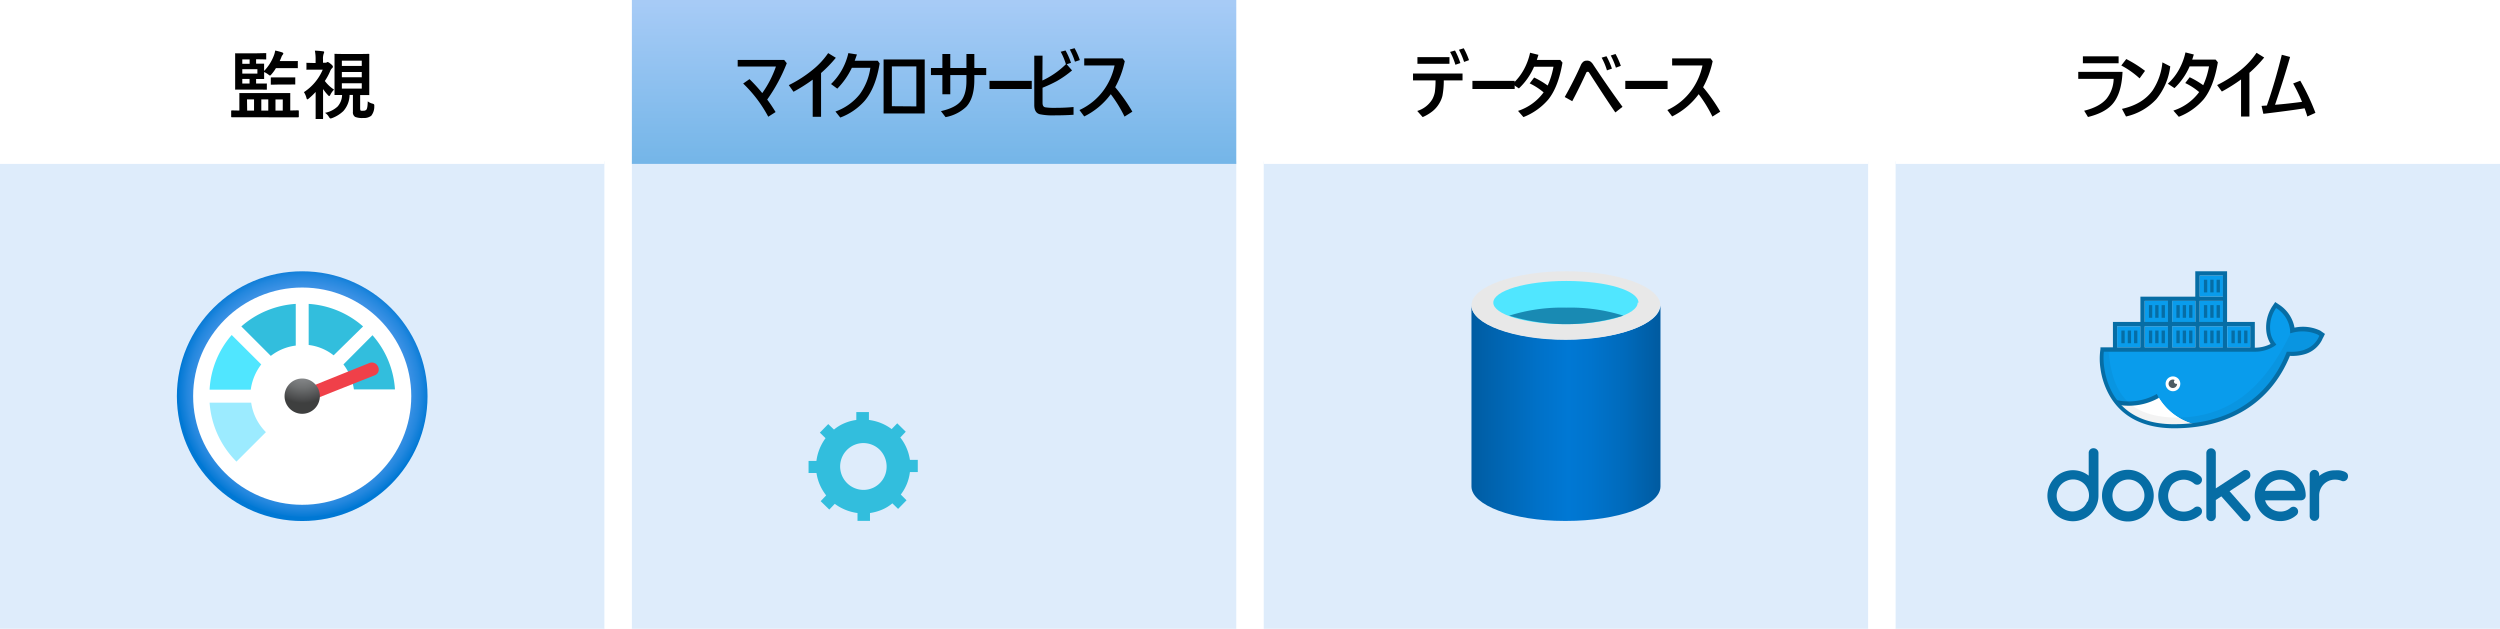 <svg xmlns="http://www.w3.org/2000/svg" xmlns:xlink="http://www.w3.org/1999/xlink" width="753.23" height="189.44" viewBox="0 0 753.23 189.44"><defs><style>.cls-1{fill:#fff;}.cls-2{fill:#5ea0ef;opacity:0.2;}.cls-17,.cls-2,.cls-3,.cls-4,.cls-5,.cls-6{isolation:isolate;}.cls-3,.cls-4,.cls-5,.cls-6{opacity:0.55;}.cls-3{fill:url(#linear-gradient);}.cls-4{fill:url(#linear-gradient-2);}.cls-5{fill:url(#linear-gradient-3);}.cls-6{fill:url(#linear-gradient-4);}.cls-7{fill:url(#radial-gradient);}.cls-8{fill:#9cebff;}.cls-9{fill:#32bedd;}.cls-10{fill:#50e6ff;}.cls-11{fill:#f04049;}.cls-12{fill:url(#radial-gradient-2);}.cls-13,.cls-14{fill:#099cec;}.cls-14,.cls-15{fill-rule:evenodd;}.cls-15,.cls-18{fill:#066da5;}.cls-16{fill:#4d5c64;}.cls-17{opacity:0.05;}.cls-19{fill:url(#linear-gradient-5);}.cls-20{fill:#e8e8e8;}.cls-21{fill:#198ab3;}.cls-22{fill:url(#linear-gradient-6);}.cls-23{fill:#1e1e1e;}</style><linearGradient id="linear-gradient" x1="71.11" y1="485.92" x2="71.11" y2="484.92" gradientTransform="matrix(182.1, 0, 0, -49.38, -12667.65, 23995.54)" gradientUnits="userSpaceOnUse"><stop offset="0" stop-color="#5ea0ef"/><stop offset="1" stop-color="#0078d4"/></linearGradient><linearGradient id="linear-gradient-2" x1="71.11" y1="485.92" x2="71.11" y2="484.92" gradientTransform="matrix(182.1, 0, 0, -49.38, -12477.28, 23995.54)" xlink:href="#linear-gradient"/><linearGradient id="linear-gradient-3" x1="71.11" y1="485.92" x2="71.11" y2="484.92" gradientTransform="matrix(182.1, 0, 0, -49.38, -12286.9, 23995.54)" xlink:href="#linear-gradient"/><linearGradient id="linear-gradient-4" x1="71.11" y1="485.92" x2="71.11" y2="484.92" gradientTransform="matrix(182.1, 0, 0, -49.38, -12858.03, 23995.54)" xlink:href="#linear-gradient"/><radialGradient id="radial-gradient" cx="70.56" cy="487.51" r="0.5" gradientTransform="matrix(75.25, 0, 0, -75.25, -5218.15, 36803.52)" gradientUnits="userSpaceOnUse"><stop offset="0.18" stop-color="#5ea0ef"/><stop offset="0.56" stop-color="#5c9fee"/><stop offset="0.69" stop-color="#559ced"/><stop offset="0.78" stop-color="#4a97e9"/><stop offset="0.86" stop-color="#3990e4"/><stop offset="0.93" stop-color="#2387de"/><stop offset="0.99" stop-color="#087bd6"/><stop offset="1" stop-color="#0078d4"/></radialGradient><radialGradient id="radial-gradient-2" cx="64.83" cy="464.09" r="1.07" gradientTransform="matrix(10.65, 0, 0, -10.65, -599.25, 5052.62)" gradientUnits="userSpaceOnUse"><stop offset="0.19" stop-color="#8c8e90"/><stop offset="0.35" stop-color="#848688"/><stop offset="0.6" stop-color="#6e7071"/><stop offset="0.91" stop-color="#4a4b4c"/><stop offset="1" stop-color="#3e3f3f"/></radialGradient><linearGradient id="linear-gradient-5" x1="69.75" y1="486.88" x2="70.75" y2="486.88" gradientTransform="matrix(56.92, 0, 0, -64.94, -3527.32, 31741.81)" gradientUnits="userSpaceOnUse"><stop offset="0" stop-color="#005ba1"/><stop offset="0.07" stop-color="#0060a9"/><stop offset="0.36" stop-color="#0071c8"/><stop offset="0.52" stop-color="#0078d4"/><stop offset="0.64" stop-color="#0074cd"/><stop offset="0.82" stop-color="#006abb"/><stop offset="1" stop-color="#005ba1"/></linearGradient><linearGradient id="linear-gradient-6" x1="69.7" y1="486.02" x2="70.7" y2="486.02" gradientTransform="matrix(54.72, 0, 0, -54.76, -3549.95, 26724.28)" xlink:href="#linear-gradient-5"/></defs><g id="source"><g id="Page-1"><g id="_2-kubernetes-considerations" data-name="2-kubernetes-considerations"><g id="Shapes"><rect id="Rectangle-path" class="cls-1" width="753.23" height="189.44"/><g id="Group"><rect id="Rectangle-path-2" data-name="Rectangle-path" class="cls-1" x="190.38" y="48.61" width="182.1" height="140.83"/><rect id="Rectangle-path-3" data-name="Rectangle-path" class="cls-2" x="190.38" y="48.61" width="182.1" height="140.83"/></g><g id="Group-2" data-name="Group"><rect id="Rectangle-path-4" data-name="Rectangle-path" class="cls-1" x="190.38" width="182.1" height="49.38"/><rect id="Rectangle-path-5" data-name="Rectangle-path" class="cls-3" x="190.38" width="182.1" height="49.38"/></g><g id="Group-3" data-name="Group"><rect id="Rectangle-path-6" data-name="Rectangle-path" class="cls-1" x="380.75" y="48.61" width="182.1" height="140.83"/><rect id="Rectangle-path-7" data-name="Rectangle-path" class="cls-2" x="380.75" y="48.61" width="182.1" height="140.83"/></g><g id="Group-4" data-name="Group"><rect id="Rectangle-path-8" data-name="Rectangle-path" class="cls-1" x="380.75" width="182.1" height="49.38"/><rect id="Rectangle-path-9" data-name="Rectangle-path" class="cls-4" x="380.75" width="182.1" height="49.38"/></g><g id="Group-5" data-name="Group"><rect id="Rectangle-path-10" data-name="Rectangle-path" class="cls-1" y="48.61" width="182.1" height="140.83"/><rect id="Rectangle-path-11" data-name="Rectangle-path" class="cls-2" y="48.61" width="182.1" height="140.83"/></g><g id="Group-6" data-name="Group"><rect id="Rectangle-path-12" data-name="Rectangle-path" class="cls-1" x="571.13" y="48.61" width="182.1" height="140.83"/><rect id="Rectangle-path-13" data-name="Rectangle-path" class="cls-2" x="571.13" y="48.61" width="182.1" height="140.83"/></g><g id="Group-7" data-name="Group"><rect id="Rectangle-path-14" data-name="Rectangle-path" class="cls-1" x="571.13" width="182.1" height="49.38"/><rect id="Rectangle-path-15" data-name="Rectangle-path" class="cls-5" x="571.13" width="182.1" height="49.38"/></g><g id="Group-8" data-name="Group"><rect id="Rectangle-path-16" data-name="Rectangle-path" class="cls-1" width="182.1" height="49.38"/><rect id="Rectangle-path-17" data-name="Rectangle-path" class="cls-6" width="182.1" height="49.38"/></g><g id="Group-9" data-name="Group"><ellipse id="Oval" class="cls-7" cx="91.05" cy="119.36" rx="37.76" ry="37.62"/><ellipse id="Oval-2" data-name="Oval" class="cls-1" cx="91.05" cy="119.36" rx="32.86" ry="32.73"/><path id="Shape" class="cls-8" d="M63.15,121.32a27.77,27.77,0,0,0,8.09,17.76l8.88-8.88a15.71,15.71,0,0,1-4.44-8.88Z" transform="translate(0 0)"/><path id="Shape-2" data-name="Shape" class="cls-9" d="M109.39,98.35A27.54,27.54,0,0,0,93,91.56v12.38a15,15,0,0,1,7.52,3.12Z" transform="translate(0 0)"/><path id="Shape-3" data-name="Shape" class="cls-9" d="M72.71,98.35l8.88,8.88a15.28,15.28,0,0,1,7.52-3.11V91.56A27.54,27.54,0,0,0,72.71,98.35Z" transform="translate(0 0)"/><path id="Shape-4" data-name="Shape" class="cls-9" d="M103.47,109.8a16.16,16.16,0,0,1,3.16,7.53H119A27.26,27.26,0,0,0,112.23,101Z" transform="translate(0 0)"/><path id="Shape-5" data-name="Shape" class="cls-10" d="M78.71,109.8l-8.9-8.87a27.24,27.24,0,0,0-6.66,16.47h12.4A16,16,0,0,1,78.71,109.8Z" transform="translate(0 0)"/><path id="Shape-6" data-name="Shape" class="cls-11" d="M113.89,110.46a2,2,0,0,0-2.54-1.11L93,116.73l1.43,3.67,18.4-7.3a1.91,1.91,0,0,0,1.13-1,1.89,1.89,0,0,0,0-1.51A.64.64,0,0,1,113.89,110.46Z" transform="translate(0 0)"/><circle id="Oval-3" data-name="Oval" class="cls-12" cx="91.05" cy="119.36" r="5.32"/></g><g id="Group-10" data-name="Group"><rect id="Rectangle-path-18" data-name="Rectangle-path" class="cls-13" x="646.17" y="98.31" width="7.02" height="6.38"/><rect id="Rectangle-path-19" data-name="Rectangle-path" class="cls-13" x="637.87" y="98.31" width="7.02" height="6.38"/><rect id="Rectangle-path-20" data-name="Rectangle-path" class="cls-13" x="654.47" y="98.31" width="7.02" height="6.38"/><rect id="Rectangle-path-21" data-name="Rectangle-path" class="cls-13" x="662.74" y="98.31" width="7.02" height="6.38"/><rect id="Rectangle-path-22" data-name="Rectangle-path" class="cls-13" x="671.04" y="98.31" width="7.02" height="6.38"/><rect id="Rectangle-path-23" data-name="Rectangle-path" class="cls-13" x="646.17" y="90.65" width="7.02" height="6.38"/><rect id="Rectangle-path-24" data-name="Rectangle-path" class="cls-13" x="654.47" y="90.65" width="7.02" height="6.38"/><rect id="Rectangle-path-25" data-name="Rectangle-path" class="cls-13" x="662.74" y="90.65" width="7.02" height="6.38"/><rect id="Rectangle-path-26" data-name="Rectangle-path" class="cls-13" x="662.74" y="83" width="7.02" height="6.38"/><path id="Shape-7" data-name="Shape" class="cls-14" d="M698.94,100.29a11.93,11.93,0,0,0-8-.66,9.43,9.43,0,0,0-4.16-7.06l-1-.64-.64,1a11.07,11.07,0,0,0-1.58,6.74,8,8,0,0,0,1.58,4.17,10.36,10.36,0,0,1-6.11,1.55H633.58c-.8,4.81.59,23.1,21.68,23.1,15.67,0,28.53-7.06,34.44-21.82,1.88,0,7,.33,9.56-4.5l.64-1.28Z" transform="translate(0 0)"/><path id="Shape-8" data-name="Shape" class="cls-1" d="M650.42,119.83a17.87,17.87,0,0,0,10.35,7.9c-11.46,3.5-18.42-2.63-22.31-5.89A39.58,39.58,0,0,0,650.42,119.83Z" transform="translate(0 0)"/><path id="Shape-9" data-name="Shape" class="cls-1" d="M660.77,127.73a17.87,17.87,0,0,1-10.35-7.9,39.58,39.58,0,0,1-12,2C642.35,125.1,649.31,131.23,660.77,127.73Z" transform="translate(0 0)"/><path id="Shape-10" data-name="Shape" class="cls-15" d="M649.84,118.7a17.17,17.17,0,0,1-13,1.64l.9,1.54a18.49,18.49,0,0,0,12.7-2Z" transform="translate(0 0)"/><ellipse id="Oval-4" data-name="Oval" class="cls-1" cx="654.69" cy="115.64" rx="2.22" ry="2.24"/><path id="Shape-11" data-name="Shape" class="cls-16" d="M655,115a.6.6,0,0,1,.24-.49,1.09,1.09,0,0,0-.56-.15,1.27,1.27,0,0,0-.93,2.17,1.28,1.28,0,0,0,2.19-.89.76.76,0,0,1-.3,0A.65.65,0,0,1,655,115Z" transform="translate(0 0)"/><path id="Shape-12" data-name="Shape" class="cls-17" d="M698.75,100.17a11.86,11.86,0,0,0-8-.66l-.58.83C681.65,118,671,125.49,656.33,125.83c-15.94,0-19.92-8.44-21.05-19.9h-2.54c-.34,4.82.9,22.57,22.16,22.57,15.69,0,28.59-7,34.56-21.78,1.88,0,7.37,0,9.76-4.82l.49-1Z" transform="translate(0 0)"/><rect id="Rectangle-path-27" data-name="Rectangle-path" class="cls-18" x="639.15" y="99.59" width="1" height="3.82"/><rect id="Rectangle-path-28" data-name="Rectangle-path" class="cls-18" x="641.07" y="99.59" width="1" height="3.82"/><rect id="Rectangle-path-29" data-name="Rectangle-path" class="cls-18" x="642.97" y="99.59" width="1" height="3.82"/><rect id="Rectangle-path-30" data-name="Rectangle-path" class="cls-18" x="647.45" y="99.59" width="1" height="3.82"/><rect id="Rectangle-path-31" data-name="Rectangle-path" class="cls-18" x="649.35" y="99.59" width="1" height="3.82"/><rect id="Rectangle-path-32" data-name="Rectangle-path" class="cls-18" x="651.27" y="99.59" width="1" height="3.82"/><rect id="Rectangle-path-33" data-name="Rectangle-path" class="cls-18" x="655.73" y="99.59" width="1" height="3.82"/><rect id="Rectangle-path-34" data-name="Rectangle-path" class="cls-18" x="657.64" y="99.59" width="1" height="3.82"/><rect id="Rectangle-path-35" data-name="Rectangle-path" class="cls-18" x="659.56" y="99.59" width="1" height="3.82"/><rect id="Rectangle-path-36" data-name="Rectangle-path" class="cls-18" x="664.02" y="99.59" width="1" height="3.82"/><rect id="Rectangle-path-37" data-name="Rectangle-path" class="cls-18" x="665.94" y="99.59" width="1" height="3.82"/><rect id="Rectangle-path-38" data-name="Rectangle-path" class="cls-18" x="667.84" y="99.59" width="1" height="3.82"/><rect id="Rectangle-path-39" data-name="Rectangle-path" class="cls-18" x="672.32" y="99.59" width="1" height="3.82"/><rect id="Rectangle-path-40" data-name="Rectangle-path" class="cls-18" x="674.22" y="99.59" width="1" height="3.82"/><rect id="Rectangle-path-41" data-name="Rectangle-path" class="cls-18" x="676.14" y="99.59" width="1" height="3.82"/><rect id="Rectangle-path-42" data-name="Rectangle-path" class="cls-18" x="649.35" y="91.93" width="1" height="3.82"/><rect id="Rectangle-path-43" data-name="Rectangle-path" class="cls-18" x="651.27" y="91.93" width="1" height="3.82"/><rect id="Rectangle-path-44" data-name="Rectangle-path" class="cls-18" x="655.73" y="91.93" width="1" height="3.82"/><rect id="Rectangle-path-45" data-name="Rectangle-path" class="cls-18" x="657.64" y="91.93" width="1" height="3.82"/><rect id="Rectangle-path-46" data-name="Rectangle-path" class="cls-18" x="659.56" y="91.93" width="1" height="3.82"/><rect id="Rectangle-path-47" data-name="Rectangle-path" class="cls-18" x="664.02" y="91.93" width="1" height="3.82"/><rect id="Rectangle-path-48" data-name="Rectangle-path" class="cls-18" x="665.94" y="91.93" width="1" height="3.82"/><rect id="Rectangle-path-49" data-name="Rectangle-path" class="cls-18" x="667.84" y="91.93" width="1" height="3.82"/><rect id="Rectangle-path-50" data-name="Rectangle-path" class="cls-18" x="665.94" y="84.28" width="1" height="3.82"/><rect id="Rectangle-path-51" data-name="Rectangle-path" class="cls-18" x="664.02" y="84.28" width="1" height="3.82"/><rect id="Rectangle-path-52" data-name="Rectangle-path" class="cls-18" x="667.84" y="84.28" width="1" height="3.82"/><rect id="Rectangle-path-53" data-name="Rectangle-path" class="cls-18" x="647.45" y="91.93" width="1" height="3.82"/><path id="Shape-13" data-name="Shape" class="cls-18" d="M630.74,135.05a1.39,1.39,0,0,0-1.43,1.34v6.92a7.69,7.69,0,1,0,2.94,6V136.48a1.37,1.37,0,0,0-.42-1A1.45,1.45,0,0,0,630.74,135.05Zm-1.88,16.1a5,5,0,0,1-1,1.55,5.24,5.24,0,0,1-1.55,1,4.81,4.81,0,0,1-3.76,0,5.11,5.11,0,0,1-1.52-1,4.94,4.94,0,0,1-1-1.53,4.81,4.81,0,0,1,2.67-6.32,4.83,4.83,0,0,1,5.31,1,4.87,4.87,0,0,1,1,1.52,4.73,4.73,0,0,1,0,3.76Z" transform="translate(0 0)"/><path id="Shape-14" data-name="Shape" class="cls-18" d="M646.66,143.87a7.79,7.79,0,1,0,2.24,5.52,7.53,7.53,0,0,0-2.24-5.44Zm-1,7.28a4.78,4.78,0,0,1-1,1.55,5.15,5.15,0,0,1-1.53,1,4.81,4.81,0,0,1-3.76,0,5.11,5.11,0,0,1-1.52-1,4.61,4.61,0,0,1-1-1.53,4.81,4.81,0,1,1,8.86-3.76,4.73,4.73,0,0,1,0,3.76Z" transform="translate(0 0)"/><path id="Shape-15" data-name="Shape" class="cls-18" d="M678,143a1.33,1.33,0,0,0-.12-.55,1.48,1.48,0,0,0-.3-.45,1.27,1.27,0,0,0-.45-.3,1.55,1.55,0,0,0-.56-.11,1.49,1.49,0,0,0-.77.21l-8.19,5.34V136.5a1.43,1.43,0,0,0-2.86,0h0v19.08a1.43,1.43,0,0,0,1.43,1.43,1.23,1.23,0,0,0,1-.42,1.38,1.38,0,0,0,.43-1v-4.95l1.66-1.09,6.34,7.11a1.26,1.26,0,0,0,1,.36,2.62,2.62,0,0,0,.56,0,1.6,1.6,0,0,0,.45-.32,1.86,1.86,0,0,0,.3-.45,1.33,1.33,0,0,0,.12-.55,1.49,1.49,0,0,0-.4-1L671.75,148l5.74-3.76A1.27,1.27,0,0,0,678,143Z" transform="translate(0 0)"/><path id="Shape-16" data-name="Shape" class="cls-18" d="M654.52,145.9a4.69,4.69,0,0,1,1.53-1,5,5,0,0,1,1.88-.38,4.54,4.54,0,0,1,1.67.31,5.37,5.37,0,0,1,1.47.88,1.39,1.39,0,0,0,.92.34,1.28,1.28,0,0,0,1-.42,1.45,1.45,0,0,0,0-2.1,7.19,7.19,0,0,0-5-1.88,7.68,7.68,0,1,0,5,13.47,1.47,1.47,0,0,0,.45-1.06,1.37,1.37,0,0,0-.38-1,1.34,1.34,0,0,0-1-.43,1.48,1.48,0,0,0-.9.3,5.39,5.39,0,0,1-1.45.89,5.07,5.07,0,0,1-3.56,0,5,5,0,0,1-1.52-1,4.44,4.44,0,0,1-1-1.54,4.73,4.73,0,0,1,0-3.76A4.17,4.17,0,0,1,654.52,145.9Z" transform="translate(0 0)"/><path id="Shape-17" data-name="Shape" class="cls-18" d="M707.14,142.59a2.55,2.55,0,0,0-1-.58,5.55,5.55,0,0,0-1.28-.3,9.4,9.4,0,0,0-1.3,0,7.1,7.1,0,0,0-2.58.43,8.06,8.06,0,0,0-2.23,1.26V143a1.43,1.43,0,1,0-2.86,0v12.51a1.43,1.43,0,1,0,2.86,0v-6.19a4.78,4.78,0,0,1,2.89-4.44,4.71,4.71,0,0,1,1.88-.37,5.3,5.3,0,0,1,1.89.33,1.24,1.24,0,0,0,.6.15,1.42,1.42,0,0,0,1-.41,1.57,1.57,0,0,0,.3-.47,1.3,1.3,0,0,0,.12-.55A1.36,1.36,0,0,0,707.14,142.59Z" transform="translate(0 0)"/><path id="Shape-18" data-name="Shape" class="cls-18" d="M692.43,143.87A7.68,7.68,0,1,0,687,157a7.31,7.31,0,0,0,5-1.88,1.45,1.45,0,0,0,.31-1.52,1.48,1.48,0,0,0-1.25-.93,1.54,1.54,0,0,0-1,.36,4.33,4.33,0,0,1-3,1.09,4.42,4.42,0,0,1-1.53-.24,4.24,4.24,0,0,1-1.33-.7,4.77,4.77,0,0,1-1.08-1.07,4.37,4.37,0,0,1-.67-1.37h10.83a1.43,1.43,0,0,0,1-.4,1.46,1.46,0,0,0,.41-1,8.06,8.06,0,0,0-.56-3A7.61,7.61,0,0,0,692.43,143.87Zm-10,4a4.34,4.34,0,0,1,.66-1.37,5,5,0,0,1,1.07-1.08,5.28,5.28,0,0,1,1.36-.69,4.79,4.79,0,0,1,3,0,4.85,4.85,0,0,1,2.41,1.77,4.62,4.62,0,0,1,.68,1.37Z" transform="translate(0 0)"/><path id="Shape-19" data-name="Shape" class="cls-18" d="M699.6,102.43a4.79,4.79,0,0,1,.33-.68l.23-.45.09-.2.25-.49-1.43-1a12.18,12.18,0,0,0-7.75-.89A10.49,10.49,0,0,0,687,92l-1.5-1-1,1.48a11.67,11.67,0,0,0-1.69,7.15,9.25,9.25,0,0,0,1.31,4,10.46,10.46,0,0,1-4.76,1.13V97H671V81.74h-9.58v7.64H644.89V97h-8.28v7.64h-3.76v.54a19.71,19.71,0,0,0,0,5.84,22.87,22.87,0,0,0,2.62,7.94c3.53,6.35,10,10.08,19.62,10.08,16.4,0,29-7.53,34.85-21.82a13.35,13.35,0,0,0,4.9-.64A8.51,8.51,0,0,0,699.6,102.43ZM671,98.31h7v6.36h-7ZM662.74,83h7v6.38h-7Zm0,7.65h7V97h-7Zm0,7.66h7v6.36h-7Zm-8.27-7.66h7V97h-7Zm0,7.66h7v6.36h-7Zm-8.3-7.66h7V97h-7Zm0,7.66h7v6.36h-7Zm-8.3,0h7v6.36h-7Zm56.44,7.09a12.11,12.11,0,0,1-4.55.57H689l-.16.41c-5.64,14-17.75,21.43-33.86,21.43-9.2,0-15.2-3.48-18.51-9.41a22,22,0,0,1-2.46-7.52,20.19,20.19,0,0,1-.15-4.91h45.41a10.83,10.83,0,0,0,6.06-1.73l.52-.42-.41-.51A7.24,7.24,0,0,1,684,99.55a10.19,10.19,0,0,1,1.49-6.32l.28-.43.41.28A8.87,8.87,0,0,1,690,99.65v.79l.75-.21a11.6,11.6,0,0,1,7.53.56l.48.32v.17l-.2.4a2.12,2.12,0,0,1-.11.21,7.13,7.13,0,0,1-4.12,3.46Z" transform="translate(0 0)"/></g><g id="Group-11" data-name="Group"><path id="Shape-20" data-name="Shape" class="cls-19" d="M471.88,102.28c-15.56,0-28.54-4.61-28.54-10.27v54.55c0,5.65,12.51,10.39,28,10.39h.57c15.57,0,28.38-4.57,28.38-10.39V92C500.06,97.67,487.45,102.28,471.88,102.28Z" transform="translate(0 0)"/><path id="Shape-21" data-name="Shape" class="cls-20" d="M500.06,92c0,5.64-12.72,10.38-28.39,10.38S443.34,97.67,443.34,92s13-10.27,28.54-10.27,28.38,4.55,28.38,10.36" transform="translate(0 0)"/><path id="Shape-22" data-name="Shape" class="cls-10" d="M493.42,91.18c0,3.58-9.71,6.49-21.75,6.49s-21.75-2.91-21.75-6.49,9.77-6.53,22-6.53,21.74,2.92,21.74,6.55" transform="translate(0 0)"/><path id="Shape-23" data-name="Shape" class="cls-21" d="M471.88,92.69a52.64,52.64,0,0,0-17.18,2.42,59.15,59.15,0,0,0,34.41,0A52.94,52.94,0,0,0,471.88,92.69Z" transform="translate(0 0)"/></g><g id="Group-12" data-name="Group"><path id="Shape-24" data-name="Shape" class="cls-22" d="M319.16,116.63l-3.29-1.29a25,25,0,0,0-.17-13.17l3.24-1.41L316.45,95l-3.21,1.41a24.41,24.41,0,0,0-9.41-9.1l1.3-3.29-5.83-2.32L298,85a25.55,25.55,0,0,0-6.21-.8,24.81,24.81,0,0,0-6.85,1l-1.39-3.23-5.83,2.48,1.41,3.24A24.9,24.9,0,0,0,270,97l-3.24-1.28-2.31,5.85,3.29,1.3a25,25,0,0,0,.17,13.17l-3.24,1.41,2.47,5.66,3.23-1.39a24.65,24.65,0,0,0,9.41,9.11l-1.35,3.29,5.83,2.31,1.3-3.29a23.88,23.88,0,0,0,6.18.81,24.74,24.74,0,0,0,6.85-1l1.41,3.24,5.76-2.49-1.39-3.23a25.44,25.44,0,0,0,9.16-9.41l3.29,1.3Zm-12.94-1.88a15.58,15.58,0,0,1-28.8.45,15.67,15.67,0,0,1-.17-11.9,15.51,15.51,0,0,1,20.22-8.7A15.61,15.61,0,0,1,306.22,114.75Z" transform="translate(0 0)"/><path id="Shape-25" data-name="Shape" class="cls-9" d="M274.15,142.22h2.37v-3.67h-2.37a14.2,14.2,0,0,0-2.9-6.74l1.65-1.73-2.57-2.54-1.68,1.74a14.39,14.39,0,0,0-6.85-2.75v-2.37H258v2.37a13.61,13.61,0,0,0-3.38.9,12.35,12.35,0,0,0-3.35,2l-1.73-1.66-2.52,2.58,1.71,1.67a14.75,14.75,0,0,0-2.75,6.85h-2.37v3.65H246a14.2,14.2,0,0,0,2.92,6.73L247.26,151l2.6,2.53,1.65-1.73a14.67,14.67,0,0,0,6.85,2.77v2.37h3.76v-2.37a14.82,14.82,0,0,0,3.41-.92,12.15,12.15,0,0,0,3.33-2l1.73,1.68,2.54-2.6L271.4,149A13.7,13.7,0,0,0,274.15,142.22Zm-11.29,4.83a6.75,6.75,0,0,1-2.58.55,7.06,7.06,0,0,1-2.8-13.58,7,7,0,0,1,7.52,1.44,7.17,7.17,0,0,1,2.13,5,7,7,0,0,1-4.31,6.62Z" transform="translate(0 0)"/></g></g><g id="Text"><g id="Group-13" data-name="Group"><path id="Shape-26" data-name="Shape" class="cls-23" d="M50.45,33.11H47V23.7a31.44,31.44,0,0,1,.13-3.38H47a13.9,13.9,0,0,1-.49,2.1L42.78,33.17h-2.9L36.12,22.54c-.1-.3-.26-1-.49-2.22h-.11c.11,1.56.15,2.93.15,4.1v8.69h-3.2V17.31h5.15l3.22,9.4A11.85,11.85,0,0,1,41.4,29,22.64,22.64,0,0,1,42,26.69l3.23-9.4h5.08Z" transform="translate(0 0)"/><path id="Shape-27" data-name="Shape" class="cls-23" d="M59,33.39a6.07,6.07,0,0,1-4.46-1.58,5.78,5.78,0,0,1-1.61-4.31,5.75,5.75,0,0,1,1.61-4.38,6.36,6.36,0,0,1,4.54-1.58,6.06,6.06,0,0,1,4.42,1.58,5.65,5.65,0,0,1,1.6,4.19A5.69,5.69,0,0,1,59,33.39Zm.1-9.18a2.31,2.31,0,0,0-1.88.85,3.68,3.68,0,0,0-.79,2.41c0,2.16.86,3.25,2.61,3.25s2.5-1.11,2.5-3.35S60.78,24.21,59.11,24.21Z" transform="translate(0 0)"/><path id="Shape-28" data-name="Shape" class="cls-23" d="M78.31,33.11H74.85V26.84c0-1.74-.62-2.63-1.88-2.63a1.86,1.86,0,0,0-1.48.7,2.58,2.58,0,0,0-.59,1.77v6.43H67.42V21.82H70.9V23.7a4,4,0,0,1,3.63-2.07c2.5,0,3.77,1.57,3.77,4.67Z" transform="translate(0 0)"/><path id="Shape-29" data-name="Shape" class="cls-23" d="M82.77,20a2,2,0,0,1-1.45-.52,1.67,1.67,0,0,1-.56-1.28A1.64,1.64,0,0,1,81.32,17a2.39,2.39,0,0,1,2.9,0,1.65,1.65,0,0,1,.57,1.28,1.71,1.71,0,0,1-.57,1.3A2,2,0,0,1,82.77,20ZM84.48,33.2H81V21.92h3.48Z" transform="translate(0 0)"/><path id="Shape-30" data-name="Shape" class="cls-23" d="M94.06,33a5.32,5.32,0,0,1-2.33.41q-3.67,0-3.67-3.76V24.46H86.18V21.82h1.88V19.4l3.46-1v3.42h2.54v2.64H91.58V29q0,1.77,1.41,1.77a2.67,2.67,0,0,0,1.13-.32Z" transform="translate(0 0)"/><path id="Shape-31" data-name="Shape" class="cls-23" d="M101.45,33.39A6.1,6.1,0,0,1,97,31.81,5.66,5.66,0,0,1,95.4,27.5a5.77,5.77,0,0,1,1.67-4.38,6.33,6.33,0,0,1,4.51-1.58A6,6,0,0,1,106,23.12a5.65,5.65,0,0,1,1.6,4.19A6,6,0,0,1,106,31.75,6.18,6.18,0,0,1,101.45,33.39Zm0-9.18a2.37,2.37,0,0,0-1.88.85,3.82,3.82,0,0,0-.68,2.41c0,2.16.87,3.25,2.62,3.25s2.5-1.11,2.5-3.35-.79-3.16-2.43-3.16Z" transform="translate(0 0)"/><path id="Shape-32" data-name="Shape" class="cls-23" d="M117.22,25a3.14,3.14,0,0,0-1.47-.34,2.2,2.2,0,0,0-1.88.83,3.79,3.79,0,0,0-.64,2.26v5.4h-3.39V21.82h3.48v2.09a3,3,0,0,1,3-2.3,2.54,2.54,0,0,1,.86.14Z" transform="translate(0 0)"/><path id="Shape-33" data-name="Shape" class="cls-23" d="M120.6,20a2,2,0,0,1-1.45-.52,1.67,1.67,0,0,1-.56-1.28,1.64,1.64,0,0,1,.56-1.28,2.1,2.1,0,0,1,1.45-.49,2.06,2.06,0,0,1,1.45.49,1.68,1.68,0,0,1,.55,1.28,1.74,1.74,0,0,1-.55,1.3A2.07,2.07,0,0,1,120.6,20Zm1.71,13.17h-3.48V21.92h3.45Z" transform="translate(0 0)"/><path id="Shape-34" data-name="Shape" class="cls-23" d="M136.1,33.11h-3.46V26.84c0-1.74-.64-2.63-1.88-2.63a1.86,1.86,0,0,0-1.48.7,2.58,2.58,0,0,0-.59,1.77v6.43h-3.48V21.82h3.48V23.7a4,4,0,0,1,3.63-2.07c2.5,0,3.77,1.57,3.77,4.67Z" transform="translate(0 0)"/><path id="Shape-35" data-name="Shape" class="cls-23" d="M150,31.81a6.3,6.3,0,0,1-1.88,4.87,7.36,7.36,0,0,1-5.26,1.73,8.31,8.31,0,0,1-3.62-.65V34.82a7,7,0,0,0,3.52,1,3.78,3.78,0,0,0,2.73-.93,3.37,3.37,0,0,0,1-2.53v-.89A3.88,3.88,0,0,1,143,33.37a4.23,4.23,0,0,1-3.42-1.52,6.14,6.14,0,0,1-1.26-4.08,6.86,6.86,0,0,1,1.41-4.56,4.61,4.61,0,0,1,3.76-1.69,3.39,3.39,0,0,1,3.08,1.6V21.8H150Zm-3.44-4.12v-.9a2.68,2.68,0,0,0-.64-1.88,2.06,2.06,0,0,0-1.63-.76,2.16,2.16,0,0,0-1.89.91,4.27,4.27,0,0,0-.65,2.56,3.54,3.54,0,0,0,.62,2.22,2.08,2.08,0,0,0,1.73.82,2.16,2.16,0,0,0,1.75-.82A3.47,3.47,0,0,0,146.58,27.69Z" transform="translate(0 0)"/></g><g id="Group-14" data-name="Group"><path id="Shape-36" data-name="Shape" class="cls-23" d="M228.28,33.11h-3.52V23.7a29.21,29.21,0,0,1,.14-3.38,15.23,15.23,0,0,1-.49,2.1l-3.77,10.75h-2.89L214,22.54c0-.3-.27-1-.49-2.22,0,1.56.13,2.93.13,4.1v8.69h-3.2V17.31h5.21l3.22,9.4a12.65,12.65,0,0,1,.56,2.26c.17-.77.38-1.53.62-2.28l3.24-9.4h5.08Z" transform="translate(0 0)"/><path id="Shape-37" data-name="Shape" class="cls-23" d="M233.27,20a2,2,0,0,1-1.45-.52,1.72,1.72,0,0,1,0-2.56,2.39,2.39,0,0,1,2.9,0,1.64,1.64,0,0,1,.56,1.28,1.7,1.7,0,0,1-.56,1.3A2,2,0,0,1,233.27,20ZM235,33.2h-3.59V21.92h3.48Z" transform="translate(0 0)"/><path id="Shape-38" data-name="Shape" class="cls-23" d="M246.44,32.7a6.81,6.81,0,0,1-3.41.69,5.72,5.72,0,0,1-4.21-1.58,5.41,5.41,0,0,1-1.6-4.06,5.94,5.94,0,0,1,1.71-4.54,6.41,6.41,0,0,1,4.63-1.67,6.09,6.09,0,0,1,2.88.53v3a4,4,0,0,0-2.43-.83,3.17,3.17,0,0,0-2.39.89,3.24,3.24,0,0,0-.87,2.4,3.3,3.3,0,0,0,.83,2.35,3.08,3.08,0,0,0,2.32.87,4.63,4.63,0,0,0,2.54-.83Z" transform="translate(0 0)"/><path id="Shape-39" data-name="Shape" class="cls-23" d="M256.16,25a3,3,0,0,0-1.45-.34,2.16,2.16,0,0,0-1.88.83,3.79,3.79,0,0,0-.64,2.26v5.4h-3.48V21.82h3.48v2.09a3,3,0,0,1,3-2.3,2.45,2.45,0,0,1,.85.14Z" transform="translate(0 0)"/><path id="Shape-40" data-name="Shape" class="cls-23" d="M263.37,33.39a6.07,6.07,0,0,1-4.44-1.58,5.79,5.79,0,0,1-1.62-4.31A5.77,5.77,0,0,1,259,23.12a6.36,6.36,0,0,1,4.54-1.58,5.91,5.91,0,0,1,4.4,1.58,5.65,5.65,0,0,1,1.6,4.19,6,6,0,0,1-1.64,4.44A6.12,6.12,0,0,1,263.37,33.39Zm0-9.18a2.34,2.34,0,0,0-1.88.85,3.7,3.7,0,0,0-.68,2.41c0,2.16.88,3.25,2.63,3.25s2.5-1.11,2.5-3.35S265.1,24.21,263.37,24.21Z" transform="translate(0 0)"/><path id="Shape-41" data-name="Shape" class="cls-23" d="M271.1,32.81V30a7.11,7.11,0,0,0,1.71.77,5.9,5.9,0,0,0,1.62.26,3.45,3.45,0,0,0,1.45-.26.83.83,0,0,0,.54-.77.67.67,0,0,0-.24-.55,2.69,2.69,0,0,0-.62-.39,8.15,8.15,0,0,0-.83-.29l-.89-.3a8.94,8.94,0,0,1-1.18-.54,4.3,4.3,0,0,1-.85-.68,2.67,2.67,0,0,1-.54-.9,3.81,3.81,0,0,1-.17-1.21,3,3,0,0,1,.41-1.62,3.34,3.34,0,0,1,1.09-1.12,5.15,5.15,0,0,1,1.58-.64,8.53,8.53,0,0,1,1.88-.21,8.62,8.62,0,0,1,1.53.13c.51.08,1,.19,1.52.32v2.69a4.78,4.78,0,0,0-1.41-.56,5.7,5.7,0,0,0-1.49-.21,2.22,2.22,0,0,0-.63,0,2.07,2.07,0,0,0-.55.17.93.93,0,0,0-.38.38.65.65,0,0,0-.13.41.75.75,0,0,0,.19.53,1.8,1.8,0,0,0,.53.37,2.92,2.92,0,0,0,.71.28l.77.27a11.51,11.51,0,0,1,1.26.52,3.88,3.88,0,0,1,1,.68,3.08,3.08,0,0,1,.62.9,3,3,0,0,1,.21,1.25,3.2,3.2,0,0,1-.43,1.71,3.61,3.61,0,0,1-1.15,1.15,5,5,0,0,1-1.67.65,8.55,8.55,0,0,1-1.89.21A10.1,10.1,0,0,1,271.1,32.81Z" transform="translate(0 0)"/><path id="Shape-42" data-name="Shape" class="cls-23" d="M292,28.46h-7.38c.14,1.64,1.15,2.45,3.11,2.45A6,6,0,0,0,291,30v2.5a8.39,8.39,0,0,1-4.06.85,5.64,5.64,0,0,1-4.25-1.52,5.8,5.8,0,0,1-1.51-4.24,6,6,0,0,1,1.64-4.43,5.32,5.32,0,0,1,4-1.66A4.93,4.93,0,0,1,290.59,23a5.63,5.63,0,0,1,1.35,4Zm-3.24-2.12c0-1.62-.66-2.43-1.88-2.43a1.88,1.88,0,0,0-1.45.7,3.15,3.15,0,0,0-.75,1.73Z" transform="translate(0 0)"/><path id="Shape-43" data-name="Shape" class="cls-23" d="M301.57,25a3.07,3.07,0,0,0-1.46-.34,2.11,2.11,0,0,0-1.77.83,3.58,3.58,0,0,0-.64,2.26v5.4h-3.48V21.82h3.48v2.09a3,3,0,0,1,3-2.3,2.6,2.6,0,0,1,.87.14Z" transform="translate(0 0)"/><path id="Shape-44" data-name="Shape" class="cls-23" d="M314.65,21.82l-4.2,11.29h-4l-4-11.29h3.76l1.88,7a9.69,9.69,0,0,1,.39,2,11.9,11.9,0,0,1,.42-1.88l2-7Z" transform="translate(0 0)"/><path id="Shape-45" data-name="Shape" class="cls-23" d="M317.92,20a2,2,0,0,1-1.45-.52,1.74,1.74,0,0,1,0-2.56,2.39,2.39,0,0,1,2.9,0,1.61,1.61,0,0,1,.56,1.28,1.66,1.66,0,0,1-.56,1.3A2,2,0,0,1,317.92,20Zm1.73,13.17h-3.5V21.92h3.5Z" transform="translate(0 0)"/><path id="Shape-46" data-name="Shape" class="cls-23" d="M331.09,32.7a6.79,6.79,0,0,1-3.41.69,5.8,5.8,0,0,1-4.21-1.58,5.41,5.41,0,0,1-1.6-4.06,5.92,5.92,0,0,1,1.73-4.54,6.36,6.36,0,0,1,4.61-1.67,6.06,6.06,0,0,1,2.88.53v3a4,4,0,0,0-2.43-.83,3.05,3.05,0,0,0-3.25,3.29,3.17,3.17,0,0,0,.84,2.35,3,3,0,0,0,2.3.87,4.63,4.63,0,0,0,2.54-.83Z" transform="translate(0 0)"/><path id="Shape-47" data-name="Shape" class="cls-23" d="M343.58,28.46h-7.37c.13,1.64,1.14,2.45,3.1,2.45a6,6,0,0,0,3.27-.87v2.5a8.39,8.39,0,0,1-4.06.85,5.64,5.64,0,0,1-4.25-1.52,5.84,5.84,0,0,1-1.51-4.24,6,6,0,0,1,1.64-4.43,5.32,5.32,0,0,1,4-1.66A4.92,4.92,0,0,1,342.17,23a5.63,5.63,0,0,1,1.35,4Zm-3.24-2.12c0-1.62-.65-2.43-1.88-2.43a1.88,1.88,0,0,0-1.45.7,3.15,3.15,0,0,0-.75,1.73Z" transform="translate(0 0)"/><path id="Shape-48" data-name="Shape" class="cls-23" d="M345.18,32.81V30a7.11,7.11,0,0,0,1.71.77,6,6,0,0,0,1.62.26,3.54,3.54,0,0,0,1.47-.26.8.8,0,0,0,.52-.77.67.67,0,0,0-.24-.55,1.91,1.91,0,0,0-.62-.39,6.28,6.28,0,0,0-.83-.29l-.87-.3a8.94,8.94,0,0,1-1.18-.54,4.43,4.43,0,0,1-.87-.68,2.62,2.62,0,0,1-.52-.9,3.33,3.33,0,0,1-.19-1.21,3.2,3.2,0,0,1,.41-1.62,3.49,3.49,0,0,1,1.11-1.12,4.82,4.82,0,0,1,1.58-.64,8.53,8.53,0,0,1,1.88-.21,8.62,8.62,0,0,1,1.53.13,14.78,14.78,0,0,1,1.5.32v2.69a4.78,4.78,0,0,0-1.41-.56,5.69,5.69,0,0,0-1.48-.21,2.29,2.29,0,0,0-.64,0,1.93,1.93,0,0,0-.53.17.93.93,0,0,0-.38.3.75.75,0,0,0,0,.94,2.12,2.12,0,0,0,.51.38A4.48,4.48,0,0,0,350,26l.77.26a11.58,11.58,0,0,1,1.26.53,4.1,4.1,0,0,1,1,.68,2.63,2.63,0,0,1,.6.9,2.93,2.93,0,0,1,.22,1.24,3.2,3.2,0,0,1-.43,1.71,3.48,3.48,0,0,1-1.17,1.15,5.06,5.06,0,0,1-1.65.66,9.93,9.93,0,0,1-1.88.21A10.39,10.39,0,0,1,345.18,32.81Z" transform="translate(0 0)"/></g><g id="Group-15" data-name="Group"><path id="Shape-49" data-name="Shape" class="cls-23" d="M419.32,33.11V17.31H425q8.44,0,8.43,7.69a7.82,7.82,0,0,1-2.3,5.91,8.48,8.48,0,0,1-6.13,2.2Zm3.55-12.91v10h1.77a4.76,4.76,0,0,0,3.63-1.37,5.36,5.36,0,0,0,1.32-3.76,4.84,4.84,0,0,0-1.32-3.56,5,5,0,0,0-3.67-1.3Z" transform="translate(0 0)"/><path id="Shape-50" data-name="Shape" class="cls-23" d="M445,33.11h-3.3V31.49a3.75,3.75,0,0,1-3.36,1.88,3.51,3.51,0,0,1-2.58-.94,3.34,3.34,0,0,1-1-2.48c0-2.18,1.3-3.46,3.89-3.76l3.07-.4c0-1.24-.66-1.88-2-1.88a6.93,6.93,0,0,0-3.77,1.2V22.57a8.07,8.07,0,0,1,2-.65,9.52,9.52,0,0,1,2.31-.31A4.26,4.26,0,0,1,445,26.34Zm-3.28-4.59v-.75l-2.05.26c-1.13.15-1.69.66-1.69,1.52a1.24,1.24,0,0,0,.41,1,1.52,1.52,0,0,0,1.11.38,2.07,2.07,0,0,0,1.6-.68A2.4,2.4,0,0,0,441.7,28.52Z" transform="translate(0 0)"/><path id="Shape-51" data-name="Shape" class="cls-23" d="M454.4,33a5.32,5.32,0,0,1-2.33.41c-2.47,0-3.76-1.28-3.76-3.76V24.46h-1.89V21.82h1.89V19.4l3.48-1v3.42h2.54v2.64h-2.47V29c0,1.18.47,1.77,1.39,1.77a2.42,2.42,0,0,0,1.15-.32Z" transform="translate(0 0)"/><path id="Shape-52" data-name="Shape" class="cls-23" d="M466,33.11h-3.22V31.49a3.75,3.75,0,0,1-3.35,1.88,3.54,3.54,0,0,1-2.59-.94,3.36,3.36,0,0,1-.94-2.48c0-2.18,1.3-3.46,3.89-3.76l3-.42c0-1.24-.67-1.88-2-1.88A6.94,6.94,0,0,0,457,25.1V22.57a8.14,8.14,0,0,1,2-.65,9.37,9.37,0,0,1,2.3-.31,4.28,4.28,0,0,1,4.7,4.73Zm-3.22-4.59v-.75l-2,.26c-1.13.15-1.69.66-1.69,1.52a1.24,1.24,0,0,0,.41,1,1.52,1.52,0,0,0,1.11.38,2.07,2.07,0,0,0,1.6-.68A2.4,2.4,0,0,0,462.77,28.52Z" transform="translate(0 0)"/><path id="Shape-53" data-name="Shape" class="cls-23" d="M472.27,31.79v1.32h-3.5V16.4h3.41v7.11a4.12,4.12,0,0,1,3.76-2,4.06,4.06,0,0,1,3.37,1.5,6.6,6.6,0,0,1,1.16,4.11,7,7,0,0,1-1.37,4.53,4.52,4.52,0,0,1-3.76,1.71A3.55,3.55,0,0,1,472.27,31.79ZM472.18,27v1.19a2.69,2.69,0,0,0,.62,1.88,2,2,0,0,0,1.62.71,2.14,2.14,0,0,0,1.88-.92,4.51,4.51,0,0,0,.66-2.61,3.51,3.51,0,0,0-.61-2.18,2,2,0,0,0-1.71-.8,2.24,2.24,0,0,0-1.75.8A3,3,0,0,0,472.18,27Z" transform="translate(0 0)"/><path id="Shape-54" data-name="Shape" class="cls-23" d="M492.16,33.11h-3.3V31.49a3.75,3.75,0,0,1-3.36,1.88,3.52,3.52,0,0,1-2.58-.94A3.28,3.28,0,0,1,482,30c0-2.18,1.28-3.46,3.87-3.76l3.07-.4c0-1.24-.66-1.88-2-1.88a6.93,6.93,0,0,0-3.77,1.2V22.57a8.21,8.21,0,0,1,2-.65,9.52,9.52,0,0,1,2.31-.31,4.26,4.26,0,0,1,4.71,4.73Zm-3.28-4.59v-.75l-2.05.26c-1.13.15-1.69.66-1.69,1.52a1.24,1.24,0,0,0,.41,1,1.52,1.52,0,0,0,1.11.38,2.05,2.05,0,0,0,1.6-.68A2.4,2.4,0,0,0,488.88,28.52Z" transform="translate(0 0)"/><path id="Shape-55" data-name="Shape" class="cls-23" d="M494.4,32.81V30a6.94,6.94,0,0,0,1.71.77,5.89,5.89,0,0,0,1.61.26,3.49,3.49,0,0,0,1.47-.26.83.83,0,0,0,.53-.77.65.65,0,0,0-.25-.55,2.32,2.32,0,0,0-.62-.39,8,8,0,0,0-.82-.29l-.89-.3a12.57,12.57,0,0,1-1.18-.54,4,4,0,0,1-.85-.68,2.49,2.49,0,0,1-.53-.9,3.33,3.33,0,0,1-.18-1.21,3,3,0,0,1,.41-1.62,3.3,3.3,0,0,1,1.11-1.12,4.94,4.94,0,0,1,1.56-.64,8.53,8.53,0,0,1,1.88-.21,8.78,8.78,0,0,1,1.53.13,13.25,13.25,0,0,1,1.52.32v2.69a4.89,4.89,0,0,0-1.41-.56,5.82,5.82,0,0,0-1.49-.21,2.29,2.29,0,0,0-.64,0,2,2,0,0,0-.54.17.88.88,0,0,0-.36.3.61.61,0,0,0-.13.41.78.78,0,0,0,.2.53,2.12,2.12,0,0,0,.51.38,3.7,3.7,0,0,0,.72.28l.77.26a11.58,11.58,0,0,1,1.26.53,3.57,3.57,0,0,1,1,.68,2.55,2.55,0,0,1,.62.9,3.27,3.27,0,0,1,.21,1.24,3.1,3.1,0,0,1-.44,1.71,3.48,3.48,0,0,1-1.14,1.15,5.17,5.17,0,0,1-1.68.66,9.93,9.93,0,0,1-1.88.21A10.15,10.15,0,0,1,494.4,32.81Z" transform="translate(0 0)"/><path id="Shape-56" data-name="Shape" class="cls-23" d="M515.3,28.46h-7.38c.13,1.64,1.17,2.45,3.1,2.45A6,6,0,0,0,514.3,30v2.5a8.43,8.43,0,0,1-4.07.85A5.67,5.67,0,0,1,506,31.87a5.79,5.79,0,0,1-1.5-4.24,6,6,0,0,1,1.63-4.43,5.41,5.41,0,0,1,4-1.66A4.89,4.89,0,0,1,513.88,23a5.63,5.63,0,0,1,1.36,4Zm-3.24-2.12c0-1.62-.66-2.43-1.88-2.43a1.86,1.86,0,0,0-1.45.7,3.15,3.15,0,0,0-.75,1.73Z" transform="translate(0 0)"/><path id="Shape-57" data-name="Shape" class="cls-23" d="M516.89,32.81V30a7.18,7.18,0,0,0,1.72.77,5.83,5.83,0,0,0,1.61.26,3.49,3.49,0,0,0,1.47-.26.8.8,0,0,0,.53-.77.68.68,0,0,0-.25-.55,1.91,1.91,0,0,0-.62-.39,5.82,5.82,0,0,0-.83-.29l-.86-.3a9.06,9.06,0,0,1-1.19-.54,4.68,4.68,0,0,1-.86-.68,2.82,2.82,0,0,1-.53-.9,3.83,3.83,0,0,1-.19-1.21,3.12,3.12,0,0,1,1.53-2.74,4.74,4.74,0,0,1,1.58-.64,8.71,8.71,0,0,1,3.4-.08c.52.08,1,.19,1.53.32v2.69a5.67,5.67,0,0,0-1.43-.56,5.82,5.82,0,0,0-1.49-.21,2.29,2.29,0,0,0-.64,0,2,2,0,0,0-.53.17,1.07,1.07,0,0,0-.37.3.75.75,0,0,0,0,.94,2.12,2.12,0,0,0,.51.38,4.37,4.37,0,0,0,.71.28l.79.26c.42.16.84.33,1.24.53a3.91,3.91,0,0,1,1,.68,2.5,2.5,0,0,1,.6.9,3.1,3.1,0,0,1,.23,1.24,3.4,3.4,0,0,1-.43,1.71,3.67,3.67,0,0,1-1.17,1.15,5,5,0,0,1-1.66.66,9.75,9.75,0,0,1-1.88.21A10.42,10.42,0,0,1,516.89,32.81Z" transform="translate(0 0)"/></g><g id="Group-16" data-name="Group"><path id="Shape-58" data-name="Shape" class="cls-23" d="M632.3,33.11h-4.1l-2.44-4.06c-.19-.32-.36-.59-.53-.83a3.87,3.87,0,0,0-.53-.62,2,2,0,0,0-.52-.4,1.35,1.35,0,0,0-.62-.15h-.89v6.06h-3.55V17.31h5.64q5.76,0,5.76,4.29a4.39,4.39,0,0,1-.27,1.52,3.92,3.92,0,0,1-.71,1.28,4.63,4.63,0,0,1-1.11,1A5.65,5.65,0,0,1,627,26a2.11,2.11,0,0,1,.68.36,4.36,4.36,0,0,1,.64.58c.21.22.41.47.6.71s.35.5.51.76Zm-9.7-13.17v4.52h1.54A2.55,2.55,0,0,0,626,23.8a2.21,2.21,0,0,0,.7-1.66c0-1.39-.81-2.07-2.47-2.07Z" transform="translate(0 0)"/><path id="Shape-59" data-name="Shape" class="cls-23" d="M644,33.11h-3.48V31.4a4,4,0,0,1-3.44,2c-2.62,0-3.94-1.6-3.94-4.76V21.82h3.48v6.51c0,1.58.62,2.39,1.89,2.39a1.88,1.88,0,0,0,1.5-.66,2.65,2.65,0,0,0,.56-1.88V21.82H644Z" transform="translate(0 0)"/><path id="Shape-60" data-name="Shape" class="cls-23" d="M657.74,33.11h-3.48V26.84c0-1.74-.62-2.63-1.88-2.63a1.88,1.88,0,0,0-1.51.7,2.75,2.75,0,0,0-.58,1.77v6.43h-3.48V21.82h3.48V23.7a4,4,0,0,1,3.63-2.07c2.48,0,3.76,1.57,3.76,4.67Z" transform="translate(0 0)"/><path id="Shape-61" data-name="Shape" class="cls-23" d="M667.18,33a5.3,5.3,0,0,1-2.33.41q-3.68,0-3.67-3.76V24.46H659.3V21.82h1.88V19.4l3.46-1v3.42h2.54v2.64h-2.54V29q0,1.77,1.41,1.77a2.59,2.59,0,0,0,1.13-.32Z" transform="translate(0 0)"/><path id="Shape-62" data-name="Shape" class="cls-23" d="M671,20a2,2,0,0,1-1.45-.52,1.64,1.64,0,0,1-.56-1.28,1.61,1.61,0,0,1,.56-1.28,2.4,2.4,0,0,1,2.9,0,1.62,1.62,0,0,1,.54,1.28,1.68,1.68,0,0,1-.54,1.3A2.07,2.07,0,0,1,671,20Zm1.71,13.17h-3.48V21.92h3.48Z" transform="translate(0 0)"/><path id="Shape-63" data-name="Shape" class="cls-23" d="M693.58,33.11H690.1V26.68c0-1.64-.61-2.47-1.89-2.47a1.68,1.68,0,0,0-1.39.73,3,3,0,0,0-.54,1.89v6.28h-3.41V26.6c0-1.58-.6-2.39-1.79-2.39a1.74,1.74,0,0,0-1.43.72,3.19,3.19,0,0,0-.52,1.88v6.3h-3.48V21.82h3.46v1.77a4.28,4.28,0,0,1,1.52-1.47,4,4,0,0,1,2.13-.58A3.25,3.25,0,0,1,686,23.65a4.22,4.22,0,0,1,3.76-2.11c2.45,0,3.77,1.52,3.77,4.55Z" transform="translate(0 0)"/><path id="Shape-64" data-name="Shape" class="cls-23" d="M706.52,28.46h-7.36c.12,1.64,1.15,2.45,3.09,2.45a6.1,6.1,0,0,0,3.2-.81v2.44a8.43,8.43,0,0,1-4.07.85,5.27,5.27,0,0,1-5.75-5.76,6,6,0,0,1,1.63-4.43,5.41,5.41,0,0,1,4-1.66A4.91,4.91,0,0,1,705,23a5.63,5.63,0,0,1,1.36,4Zm-3.24-2.12c0-1.62-.64-2.43-1.88-2.43a1.88,1.88,0,0,0-1.45.7,3,3,0,0,0-.73,1.73Z" transform="translate(0 0)"/></g></g></g></g></g><g id="cleaned"><g id="Page-1-2" data-name="Page-1"><g id="_2-kubernetes-considerations-2" data-name="2-kubernetes-considerations"><g id="Shapes-2" data-name="Shapes"><rect id="Rectangle-path-54" data-name="Rectangle-path" class="cls-1" width="753.23" height="189.44"/><g id="Group-17" data-name="Group"><rect id="Rectangle-path-55" data-name="Rectangle-path" class="cls-1" x="190.38" y="48.61" width="182.1" height="140.83"/><rect id="Rectangle-path-56" data-name="Rectangle-path" class="cls-2" x="190.38" y="48.61" width="182.1" height="140.83"/></g><g id="Group-18" data-name="Group"><rect id="Rectangle-path-57" data-name="Rectangle-path" class="cls-1" x="190.38" width="182.1" height="49.38"/><rect id="Rectangle-path-58" data-name="Rectangle-path" class="cls-3" x="190.38" width="182.1" height="49.38"/></g><g id="Group-19" data-name="Group"><rect id="Rectangle-path-59" data-name="Rectangle-path" class="cls-1" x="380.75" y="48.61" width="182.1" height="140.83"/><rect id="Rectangle-path-60" data-name="Rectangle-path" class="cls-2" x="380.75" y="48.61" width="182.1" height="140.83"/></g><g id="Group-20" data-name="Group"><rect id="Rectangle-path-61" data-name="Rectangle-path" class="cls-1" x="380.75" width="182.1" height="49.38"/><rect id="Rectangle-path-62" data-name="Rectangle-path" class="cls-4" x="380.75" width="182.1" height="49.38"/></g><g id="Group-21" data-name="Group"><rect id="Rectangle-path-63" data-name="Rectangle-path" class="cls-1" y="48.61" width="182.1" height="140.83"/><rect id="Rectangle-path-64" data-name="Rectangle-path" class="cls-2" y="48.61" width="182.1" height="140.83"/></g><g id="Group-22" data-name="Group"><rect id="Rectangle-path-65" data-name="Rectangle-path" class="cls-1" x="571.13" y="48.61" width="182.1" height="140.83"/><rect id="Rectangle-path-66" data-name="Rectangle-path" class="cls-2" x="571.13" y="48.61" width="182.1" height="140.83"/></g><g id="Group-23" data-name="Group"><rect id="Rectangle-path-67" data-name="Rectangle-path" class="cls-1" x="571.13" width="182.1" height="49.38"/><rect id="Rectangle-path-68" data-name="Rectangle-path" class="cls-5" x="571.13" width="182.1" height="49.38"/></g><g id="Group-24" data-name="Group"><rect id="Rectangle-path-69" data-name="Rectangle-path" class="cls-1" width="182.1" height="49.38"/><rect id="Rectangle-path-70" data-name="Rectangle-path" class="cls-6" width="182.1" height="49.38"/></g><g id="Group-25" data-name="Group"><ellipse id="Oval-5" data-name="Oval" class="cls-7" cx="91.05" cy="119.36" rx="37.76" ry="37.62"/><ellipse id="Oval-6" data-name="Oval" class="cls-1" cx="91.05" cy="119.36" rx="32.86" ry="32.73"/><path id="Shape-65" data-name="Shape" class="cls-8" d="M63.15,121.32a27.77,27.77,0,0,0,8.09,17.76l8.88-8.88a15.71,15.71,0,0,1-4.44-8.88Z" transform="translate(0 0)"/><path id="Shape-66" data-name="Shape" class="cls-9" d="M109.39,98.35A27.54,27.54,0,0,0,93,91.56v12.38a15,15,0,0,1,7.52,3.12Z" transform="translate(0 0)"/><path id="Shape-67" data-name="Shape" class="cls-9" d="M72.71,98.35l8.88,8.88a15.28,15.28,0,0,1,7.52-3.11V91.56A27.54,27.54,0,0,0,72.71,98.35Z" transform="translate(0 0)"/><path id="Shape-68" data-name="Shape" class="cls-9" d="M103.47,109.8a16.16,16.16,0,0,1,3.16,7.53H119A27.26,27.26,0,0,0,112.23,101Z" transform="translate(0 0)"/><path id="Shape-69" data-name="Shape" class="cls-10" d="M78.71,109.8l-8.9-8.87a27.24,27.24,0,0,0-6.66,16.47h12.4A16,16,0,0,1,78.71,109.8Z" transform="translate(0 0)"/><path id="Shape-70" data-name="Shape" class="cls-11" d="M113.89,110.46a2,2,0,0,0-2.54-1.11L93,116.73l1.43,3.67,18.4-7.3a1.91,1.91,0,0,0,1.13-1,1.89,1.89,0,0,0,0-1.51A.64.64,0,0,1,113.89,110.46Z" transform="translate(0 0)"/><circle id="Oval-7" data-name="Oval" class="cls-12" cx="91.05" cy="119.36" r="5.32"/></g><g id="Group-26" data-name="Group"><rect id="Rectangle-path-71" data-name="Rectangle-path" class="cls-13" x="646.17" y="98.31" width="7.02" height="6.38"/><rect id="Rectangle-path-72" data-name="Rectangle-path" class="cls-13" x="637.87" y="98.31" width="7.02" height="6.38"/><rect id="Rectangle-path-73" data-name="Rectangle-path" class="cls-13" x="654.47" y="98.31" width="7.02" height="6.38"/><rect id="Rectangle-path-74" data-name="Rectangle-path" class="cls-13" x="662.74" y="98.31" width="7.02" height="6.38"/><rect id="Rectangle-path-75" data-name="Rectangle-path" class="cls-13" x="671.04" y="98.31" width="7.02" height="6.38"/><rect id="Rectangle-path-76" data-name="Rectangle-path" class="cls-13" x="646.17" y="90.65" width="7.02" height="6.38"/><rect id="Rectangle-path-77" data-name="Rectangle-path" class="cls-13" x="654.47" y="90.65" width="7.02" height="6.38"/><rect id="Rectangle-path-78" data-name="Rectangle-path" class="cls-13" x="662.74" y="90.65" width="7.02" height="6.38"/><rect id="Rectangle-path-79" data-name="Rectangle-path" class="cls-13" x="662.74" y="83" width="7.02" height="6.38"/><path id="Shape-71" data-name="Shape" class="cls-14" d="M698.94,100.29a11.93,11.93,0,0,0-8-.66,9.43,9.43,0,0,0-4.16-7.06l-1-.64-.64,1a11.07,11.07,0,0,0-1.58,6.74,8,8,0,0,0,1.58,4.17,10.36,10.36,0,0,1-6.11,1.55H633.58c-.8,4.81.59,23.1,21.68,23.1,15.67,0,28.53-7.06,34.44-21.82,1.88,0,7,.33,9.56-4.5l.64-1.28Z" transform="translate(0 0)"/><path id="Shape-72" data-name="Shape" class="cls-1" d="M650.42,119.83a17.87,17.87,0,0,0,10.35,7.9c-11.46,3.5-18.42-2.63-22.31-5.89A39.58,39.58,0,0,0,650.42,119.83Z" transform="translate(0 0)"/><path id="Shape-73" data-name="Shape" class="cls-1" d="M660.77,127.73a17.87,17.87,0,0,1-10.35-7.9,39.58,39.58,0,0,1-12,2C642.35,125.1,649.31,131.23,660.77,127.73Z" transform="translate(0 0)"/><path id="Shape-74" data-name="Shape" class="cls-15" d="M649.84,118.7a17.17,17.17,0,0,1-13,1.64l.9,1.54a18.49,18.49,0,0,0,12.7-2Z" transform="translate(0 0)"/><ellipse id="Oval-8" data-name="Oval" class="cls-1" cx="654.69" cy="115.64" rx="2.22" ry="2.24"/><path id="Shape-75" data-name="Shape" class="cls-16" d="M655,115a.6.6,0,0,1,.24-.49,1.09,1.09,0,0,0-.56-.15,1.27,1.27,0,0,0-.93,2.17,1.28,1.28,0,0,0,2.19-.89.76.76,0,0,1-.3,0A.65.65,0,0,1,655,115Z" transform="translate(0 0)"/><path id="Shape-76" data-name="Shape" class="cls-17" d="M698.75,100.17a11.86,11.86,0,0,0-8-.66l-.58.83C681.65,118,671,125.49,656.33,125.83c-15.94,0-19.92-8.44-21.05-19.9h-2.54c-.34,4.82.9,22.57,22.16,22.57,15.69,0,28.59-7,34.56-21.78,1.88,0,7.37,0,9.76-4.82l.49-1Z" transform="translate(0 0)"/><rect id="Rectangle-path-80" data-name="Rectangle-path" class="cls-18" x="639.15" y="99.59" width="1" height="3.82"/><rect id="Rectangle-path-81" data-name="Rectangle-path" class="cls-18" x="641.07" y="99.59" width="1" height="3.82"/><rect id="Rectangle-path-82" data-name="Rectangle-path" class="cls-18" x="642.97" y="99.59" width="1" height="3.82"/><rect id="Rectangle-path-83" data-name="Rectangle-path" class="cls-18" x="647.45" y="99.59" width="1" height="3.82"/><rect id="Rectangle-path-84" data-name="Rectangle-path" class="cls-18" x="649.35" y="99.59" width="1" height="3.82"/><rect id="Rectangle-path-85" data-name="Rectangle-path" class="cls-18" x="651.27" y="99.59" width="1" height="3.82"/><rect id="Rectangle-path-86" data-name="Rectangle-path" class="cls-18" x="655.73" y="99.59" width="1" height="3.82"/><rect id="Rectangle-path-87" data-name="Rectangle-path" class="cls-18" x="657.64" y="99.59" width="1" height="3.82"/><rect id="Rectangle-path-88" data-name="Rectangle-path" class="cls-18" x="659.56" y="99.59" width="1" height="3.82"/><rect id="Rectangle-path-89" data-name="Rectangle-path" class="cls-18" x="664.02" y="99.59" width="1" height="3.82"/><rect id="Rectangle-path-90" data-name="Rectangle-path" class="cls-18" x="665.94" y="99.59" width="1" height="3.82"/><rect id="Rectangle-path-91" data-name="Rectangle-path" class="cls-18" x="667.84" y="99.59" width="1" height="3.82"/><rect id="Rectangle-path-92" data-name="Rectangle-path" class="cls-18" x="672.32" y="99.59" width="1" height="3.82"/><rect id="Rectangle-path-93" data-name="Rectangle-path" class="cls-18" x="674.22" y="99.59" width="1" height="3.82"/><rect id="Rectangle-path-94" data-name="Rectangle-path" class="cls-18" x="676.14" y="99.59" width="1" height="3.82"/><rect id="Rectangle-path-95" data-name="Rectangle-path" class="cls-18" x="649.35" y="91.93" width="1" height="3.82"/><rect id="Rectangle-path-96" data-name="Rectangle-path" class="cls-18" x="651.27" y="91.93" width="1" height="3.82"/><rect id="Rectangle-path-97" data-name="Rectangle-path" class="cls-18" x="655.73" y="91.93" width="1" height="3.82"/><rect id="Rectangle-path-98" data-name="Rectangle-path" class="cls-18" x="657.64" y="91.93" width="1" height="3.82"/><rect id="Rectangle-path-99" data-name="Rectangle-path" class="cls-18" x="659.56" y="91.93" width="1" height="3.82"/><rect id="Rectangle-path-100" data-name="Rectangle-path" class="cls-18" x="664.02" y="91.93" width="1" height="3.82"/><rect id="Rectangle-path-101" data-name="Rectangle-path" class="cls-18" x="665.94" y="91.93" width="1" height="3.82"/><rect id="Rectangle-path-102" data-name="Rectangle-path" class="cls-18" x="667.84" y="91.93" width="1" height="3.82"/><rect id="Rectangle-path-103" data-name="Rectangle-path" class="cls-18" x="665.94" y="84.28" width="1" height="3.82"/><rect id="Rectangle-path-104" data-name="Rectangle-path" class="cls-18" x="664.02" y="84.28" width="1" height="3.82"/><rect id="Rectangle-path-105" data-name="Rectangle-path" class="cls-18" x="667.84" y="84.28" width="1" height="3.82"/><rect id="Rectangle-path-106" data-name="Rectangle-path" class="cls-18" x="647.45" y="91.93" width="1" height="3.82"/><path id="Shape-77" data-name="Shape" class="cls-18" d="M630.74,135.05a1.39,1.39,0,0,0-1.43,1.34v6.92a7.69,7.69,0,1,0,2.94,6V136.48a1.37,1.37,0,0,0-.42-1A1.45,1.45,0,0,0,630.74,135.05Zm-1.88,16.1a5,5,0,0,1-1,1.55,5.24,5.24,0,0,1-1.55,1,4.81,4.81,0,0,1-3.76,0,5.11,5.11,0,0,1-1.52-1,4.94,4.94,0,0,1-1-1.53,4.81,4.81,0,0,1,2.67-6.32,4.83,4.83,0,0,1,5.31,1,4.87,4.87,0,0,1,1,1.52,4.73,4.73,0,0,1,0,3.76Z" transform="translate(0 0)"/><path id="Shape-78" data-name="Shape" class="cls-18" d="M646.66,143.87a7.79,7.79,0,1,0,2.24,5.52,7.53,7.53,0,0,0-2.24-5.44Zm-1,7.28a4.78,4.78,0,0,1-1,1.55,5.15,5.15,0,0,1-1.53,1,4.81,4.81,0,0,1-3.76,0,5.11,5.11,0,0,1-1.52-1,4.61,4.61,0,0,1-1-1.53,4.81,4.81,0,1,1,8.86-3.76,4.73,4.73,0,0,1,0,3.76Z" transform="translate(0 0)"/><path id="Shape-79" data-name="Shape" class="cls-18" d="M678,143a1.33,1.33,0,0,0-.12-.55,1.48,1.48,0,0,0-.3-.45,1.27,1.27,0,0,0-.45-.3,1.55,1.55,0,0,0-.56-.11,1.49,1.49,0,0,0-.77.21l-8.19,5.34V136.5a1.43,1.43,0,0,0-2.86,0h0v19.08a1.43,1.43,0,0,0,1.43,1.43,1.23,1.23,0,0,0,1-.42,1.38,1.38,0,0,0,.43-1v-4.95l1.66-1.09,6.34,7.11a1.26,1.26,0,0,0,1,.36,2.62,2.62,0,0,0,.56,0,1.6,1.6,0,0,0,.45-.32,1.86,1.86,0,0,0,.3-.45,1.33,1.33,0,0,0,.12-.55,1.49,1.49,0,0,0-.4-1L671.75,148l5.74-3.76A1.27,1.27,0,0,0,678,143Z" transform="translate(0 0)"/><path id="Shape-80" data-name="Shape" class="cls-18" d="M654.52,145.9a4.69,4.69,0,0,1,1.53-1,5,5,0,0,1,1.88-.38,4.54,4.54,0,0,1,1.67.31,5.37,5.37,0,0,1,1.47.88,1.39,1.39,0,0,0,.92.34,1.28,1.28,0,0,0,1-.42,1.45,1.45,0,0,0,0-2.1,7.19,7.19,0,0,0-5-1.88,7.68,7.68,0,1,0,5,13.47,1.47,1.47,0,0,0,.45-1.06,1.37,1.37,0,0,0-.38-1,1.34,1.34,0,0,0-1-.43,1.48,1.48,0,0,0-.9.3,5.39,5.39,0,0,1-1.45.89,5.07,5.07,0,0,1-3.56,0,5,5,0,0,1-1.52-1,4.44,4.44,0,0,1-1-1.54,4.73,4.73,0,0,1,0-3.76A4.17,4.17,0,0,1,654.52,145.9Z" transform="translate(0 0)"/><path id="Shape-81" data-name="Shape" class="cls-18" d="M707.14,142.59a2.55,2.55,0,0,0-1-.58,5.55,5.55,0,0,0-1.28-.3,9.4,9.4,0,0,0-1.3,0,7.1,7.1,0,0,0-2.58.43,8.06,8.06,0,0,0-2.23,1.26V143a1.43,1.43,0,1,0-2.86,0v12.51a1.43,1.43,0,1,0,2.86,0v-6.19a4.78,4.78,0,0,1,2.89-4.44,4.71,4.71,0,0,1,1.88-.37,5.3,5.3,0,0,1,1.89.33,1.24,1.24,0,0,0,.6.15,1.42,1.42,0,0,0,1-.41,1.57,1.57,0,0,0,.3-.47,1.3,1.3,0,0,0,.12-.55A1.36,1.36,0,0,0,707.14,142.59Z" transform="translate(0 0)"/><path id="Shape-82" data-name="Shape" class="cls-18" d="M692.43,143.87A7.68,7.68,0,1,0,687,157a7.31,7.31,0,0,0,5-1.88,1.45,1.45,0,0,0,.31-1.52,1.48,1.48,0,0,0-1.25-.93,1.54,1.54,0,0,0-1,.36,4.33,4.33,0,0,1-3,1.09,4.42,4.42,0,0,1-1.53-.24,4.24,4.24,0,0,1-1.33-.7,4.77,4.77,0,0,1-1.08-1.07,4.37,4.37,0,0,1-.67-1.37h10.83a1.43,1.43,0,0,0,1-.4,1.46,1.46,0,0,0,.41-1,8.06,8.06,0,0,0-.56-3A7.61,7.61,0,0,0,692.43,143.87Zm-10,4a4.34,4.34,0,0,1,.66-1.37,5,5,0,0,1,1.07-1.08,5.28,5.28,0,0,1,1.36-.69,4.79,4.79,0,0,1,3,0,4.85,4.85,0,0,1,2.41,1.77,4.62,4.62,0,0,1,.68,1.37Z" transform="translate(0 0)"/><path id="Shape-83" data-name="Shape" class="cls-18" d="M699.6,102.43a4.79,4.79,0,0,1,.33-.68l.23-.45.09-.2.25-.49-1.43-1a12.18,12.18,0,0,0-7.75-.89A10.49,10.49,0,0,0,687,92l-1.5-1-1,1.48a11.67,11.67,0,0,0-1.69,7.15,9.25,9.25,0,0,0,1.31,4,10.46,10.46,0,0,1-4.76,1.13V97H671V81.74h-9.58v7.64H644.89V97h-8.28v7.64h-3.76v.54a19.71,19.71,0,0,0,0,5.84,22.87,22.87,0,0,0,2.62,7.94c3.53,6.35,10,10.08,19.62,10.08,16.4,0,29-7.53,34.85-21.82a13.35,13.35,0,0,0,4.9-.64A8.51,8.51,0,0,0,699.6,102.43ZM671,98.31h7v6.36h-7ZM662.74,83h7v6.38h-7Zm0,7.65h7V97h-7Zm0,7.66h7v6.36h-7Zm-8.27-7.66h7V97h-7Zm0,7.66h7v6.36h-7Zm-8.3-7.66h7V97h-7Zm0,7.66h7v6.36h-7Zm-8.3,0h7v6.36h-7Zm56.44,7.09a12.11,12.11,0,0,1-4.55.57H689l-.16.41c-5.64,14-17.75,21.43-33.86,21.43-9.2,0-15.2-3.48-18.51-9.41a22,22,0,0,1-2.46-7.52,20.19,20.19,0,0,1-.15-4.91h45.41a10.83,10.83,0,0,0,6.06-1.73l.52-.42-.41-.51A7.24,7.24,0,0,1,684,99.55a10.19,10.19,0,0,1,1.49-6.32l.28-.43.41.28A8.87,8.87,0,0,1,690,99.65v.79l.75-.21a11.6,11.6,0,0,1,7.53.56l.48.32v.17l-.2.4a2.12,2.12,0,0,1-.11.21,7.13,7.13,0,0,1-4.12,3.46Z" transform="translate(0 0)"/></g><g id="Group-27" data-name="Group"><path id="Shape-84" data-name="Shape" class="cls-19" d="M471.88,102.28c-15.56,0-28.54-4.61-28.54-10.27v54.55c0,5.65,12.51,10.39,28,10.39h.57c15.57,0,28.38-4.57,28.38-10.39V92C500.06,97.67,487.45,102.28,471.88,102.28Z" transform="translate(0 0)"/><path id="Shape-85" data-name="Shape" class="cls-20" d="M500.06,92c0,5.64-12.72,10.38-28.39,10.38S443.34,97.67,443.34,92s13-10.27,28.54-10.27,28.38,4.55,28.38,10.36" transform="translate(0 0)"/><path id="Shape-86" data-name="Shape" class="cls-10" d="M493.42,91.18c0,3.58-9.71,6.49-21.75,6.49s-21.75-2.91-21.75-6.49,9.77-6.53,22-6.53,21.74,2.92,21.74,6.55" transform="translate(0 0)"/><path id="Shape-87" data-name="Shape" class="cls-21" d="M471.88,92.69a52.64,52.64,0,0,0-17.18,2.42,59.15,59.15,0,0,0,34.41,0A52.94,52.94,0,0,0,471.88,92.69Z" transform="translate(0 0)"/></g><g id="Group-28" data-name="Group"><path id="Shape-88" data-name="Shape" class="cls-22" d="M319.16,116.63l-3.29-1.29a25,25,0,0,0-.17-13.17l3.24-1.41L316.45,95l-3.21,1.41a24.41,24.41,0,0,0-9.41-9.1l1.3-3.29-5.83-2.32L298,85a25.55,25.55,0,0,0-6.21-.8,24.81,24.81,0,0,0-6.85,1l-1.39-3.23-5.83,2.48,1.41,3.24A24.9,24.9,0,0,0,270,97l-3.24-1.28-2.31,5.85,3.29,1.3a25,25,0,0,0,.17,13.17l-3.24,1.41,2.47,5.66,3.23-1.39a24.65,24.65,0,0,0,9.41,9.11l-1.35,3.29,5.83,2.31,1.3-3.29a23.88,23.88,0,0,0,6.18.81,24.74,24.74,0,0,0,6.85-1l1.41,3.24,5.76-2.49-1.39-3.23a25.44,25.44,0,0,0,9.16-9.41l3.29,1.3Zm-12.94-1.88a15.58,15.58,0,0,1-28.8.45,15.67,15.67,0,0,1-.17-11.9,15.51,15.51,0,0,1,20.22-8.7A15.61,15.61,0,0,1,306.22,114.75Z" transform="translate(0 0)"/><path id="Shape-89" data-name="Shape" class="cls-9" d="M274.15,142.22h2.37v-3.67h-2.37a14.2,14.2,0,0,0-2.9-6.74l1.65-1.73-2.57-2.54-1.68,1.74a14.39,14.39,0,0,0-6.85-2.75v-2.37H258v2.37a13.61,13.61,0,0,0-3.38.9,12.35,12.35,0,0,0-3.35,2l-1.73-1.66-2.52,2.58,1.71,1.67a14.75,14.75,0,0,0-2.75,6.85h-2.37v3.65H246a14.2,14.2,0,0,0,2.92,6.73L247.26,151l2.6,2.53,1.65-1.73a14.67,14.67,0,0,0,6.85,2.77v2.37h3.76v-2.37a14.82,14.82,0,0,0,3.41-.92,12.15,12.15,0,0,0,3.33-2l1.73,1.68,2.54-2.6L271.4,149A13.7,13.7,0,0,0,274.15,142.22Zm-11.29,4.83a6.75,6.75,0,0,1-2.58.55,7.06,7.06,0,0,1-2.8-13.58,7,7,0,0,1,7.52,1.44,7.17,7.17,0,0,1,2.13,5,7,7,0,0,1-4.31,6.62Z" transform="translate(0 0)"/></g></g></g></g></g><g id="text-2" data-name="text"><path d="M72.66,35.33l-2.79,0a.19.19,0,0,1-.22-.22V33.5c0-.16.07-.24.22-.24l2.25.05V30.14l0-1.88c0-.12,0-.19,0-.22a.48.48,0,0,1,.22,0l3.13,0h8.64l3.13,0c.12,0,.19,0,.21,0a.38.38,0,0,1,0,.2l0,1.88v3.17l2.36-.05c.14,0,.22.08.22.24v1.65a.2.2,0,0,1-.22.22l-2.79,0Zm9.82-18.51a6.94,6.94,0,0,0,.43-1.59,18.45,18.45,0,0,1,2,.52q.45.15.45.36a.68.68,0,0,1-.2.41,2.24,2.24,0,0,0-.39.72c-.06.18-.23.57-.49,1.16h2.41l2.81,0a.37.37,0,0,1,.23,0,.45.45,0,0,1,0,.21v1.71c0,.12,0,.19,0,.21a.48.48,0,0,1-.22,0l-2.81,0H83.13a11.73,11.73,0,0,1-1.31,1.82c-.22.27-.38.41-.47.41s-.27-.11-.54-.34a6.44,6.44,0,0,0-1.23-.72v.48l0,1.41c0,.12,0,.19,0,.21a.42.42,0,0,1-.21,0l-2.21,0v1.37H78l2.19,0a.36.36,0,0,1,.21,0,.43.43,0,0,1,0,.2v1.42c0,.12,0,.2,0,.22a.43.43,0,0,1-.2,0L78,27H74.06l-3,0c-.12,0-.19,0-.21,0a.45.45,0,0,1,0-.21l0-2.65V18.94l0-2.67c0-.12,0-.19,0-.21a.4.4,0,0,1,.2,0l3,0h3.38L80,16c.12,0,.19,0,.21,0a.4.4,0,0,1,0,.2V17.7c0,.11,0,.18,0,.2a.31.31,0,0,1-.2,0l-2.59-.05h-.26v1.34l2.19,0c.13,0,.2,0,.22,0a.45.45,0,0,1,0,.21l0,1.39v.59A13.57,13.57,0,0,0,82.48,16.82ZM73,17.89v1.34h2.21V17.89Zm4.55,4.28V20.85H73v1.32Zm-4.55,3h2.19V23.78H73Zm1.47,8.16h2.07V29.94H74.42Zm4.26,0h2.1V29.94h-2.1Zm7.86-7.86H84l-2.19.05a.35.35,0,0,1-.22-.05.45.45,0,0,1,0-.21V23.53q0-.18.06-.21s.08,0,.19,0l2.19,0h2.51l2.19,0c.13,0,.2,0,.23,0a.43.43,0,0,1,0,.2v1.71c0,.13,0,.2,0,.22a.44.44,0,0,1-.22,0Zm-1.39,4.49H83v3.37h2.19Z" transform="translate(0 0)"/><path d="M100.65,27a5.79,5.79,0,0,0-1.16,1.64c-.13.2-.23.3-.32.3s-.2-.1-.36-.28a13.73,13.73,0,0,1-1.47-1.84v5.49l0,3.33a.29.29,0,0,1-.06.22.48.48,0,0,1-.22,0H95.35c-.14,0-.22,0-.25,0a.45.45,0,0,1,0-.21l0-3.33V27.71q-.87.95-2,1.92c-.24.21-.4.31-.5.31s-.18-.12-.25-.36a5.82,5.82,0,0,0-.78-1.82A15.14,15.14,0,0,0,97.23,21H94.87l-2.32,0a.33.33,0,0,1-.22,0,.38.38,0,0,1,0-.19V19.15a.33.33,0,0,1,0-.22s.09,0,.2,0l2.32.06h.24V18a13.09,13.09,0,0,0-.22-2.74,21.33,21.33,0,0,1,2.43.2c.24,0,.37.1.37.23a1.41,1.41,0,0,1-.14.47,4.49,4.49,0,0,0-.21,1.75v1H98a.85.85,0,0,0,.43-.1.72.72,0,0,1,.27-.13c.17,0,.49.21,1,.62s.6.65.6.77a.62.62,0,0,1-.27.5,2.38,2.38,0,0,0-.54.83,17.36,17.36,0,0,1-1.62,3A10.78,10.78,0,0,0,100.65,27Zm10.15,3.53a3.87,3.87,0,0,0,1.44.7,1.06,1.06,0,0,1,.44.2.53.53,0,0,1,.09.34,2.54,2.54,0,0,1,0,.26,4.45,4.45,0,0,1-.92,2.85,3.63,3.63,0,0,1-2.41.67,5.92,5.92,0,0,1-2.43-.32,1.6,1.6,0,0,1-.68-1.53v-5.1h-1a7.49,7.49,0,0,1-1.88,4.86,9.94,9.94,0,0,1-3.32,2.09,2.24,2.24,0,0,1-.54.15c-.11,0-.28-.15-.49-.47A3.44,3.44,0,0,0,97.92,34a7.82,7.82,0,0,0,3.79-1.9,5.44,5.44,0,0,0,1.36-3.47q-.87,0-1.56,0H101c-.12,0-.19,0-.21,0a.42.42,0,0,1,0-.21l0-2.74V19.21l0-2.73a.4.4,0,0,1,0-.25.4.4,0,0,1,.2,0l2.79.05h4.45l2.82-.05q.18,0,.21.06a.48.48,0,0,1,0,.22l0,2.73v6.46l0,2.74c0,.11,0,.19,0,.21s-.09,0-.2,0l-2.55,0v4c0,.41.08.64.24.71a3.88,3.88,0,0,0,.75,0,1.15,1.15,0,0,0,.81-.24C110.62,32.88,110.77,32,110.8,30.55ZM109,18.27h-6v1.6h6Zm-6,5h6V21.69h-6Zm6,3.43V25.09h-6V26.7Z" transform="translate(0 0)"/><path d="M231.15,30c.77,1,1.62,2.28,2.53,3.76l-2.21,1.41a39.51,39.51,0,0,0-7.56-10l1.91-1.33a49.69,49.69,0,0,1,3.84,4.21,31.47,31.47,0,0,0,4.12-8H222.26V18.05h14l.79,1A50.8,50.8,0,0,1,231.15,30Z" transform="translate(0 0)"/><path d="M244.86,24a50.92,50.92,0,0,1-5.78,3.65l-1.42-2A37.13,37.13,0,0,0,244.89,21,23.17,23.17,0,0,0,249.52,16l2.31,1.41A38.59,38.59,0,0,1,247.38,22v13.2h-2.52Z" transform="translate(0 0)"/><path d="M256.66,20.42a23.11,23.11,0,0,1-4.39,6.29l-1.89-1.39A18.67,18.67,0,0,0,255.6,16l2.59.41c-.35,1-.57,1.64-.68,1.89h6.94l.58.81c-.79,4.92-2.31,8.68-4.55,11.31a18.44,18.44,0,0,1-7.31,5l-1.46-1.82a16.3,16.3,0,0,0,7.37-5.26,17.87,17.87,0,0,0,3.16-7.92Z" transform="translate(0 0)"/><path d="M266.22,34.18V17.91h12.39V34.18Zm9.87-2.12V20h-7.38v12Z" transform="translate(0 0)"/><path d="M291.18,22.61h-4.87V28.4h-2.38V22.61h-3.44V20.48h3.44V16.27h2.38v4.21h4.87V16.27h2.38v4.21h3.58v2.13h-3.58V24q0,5.53-2.42,8.15a12.23,12.23,0,0,1-6.25,3.14l-1.39-1.81q4.44-1,6.08-3.11t1.6-6.18Z" transform="translate(0 0)"/><path d="M298.13,24.37h12.73v2.45H298.13Z" transform="translate(0 0)"/><path d="M314.06,24.26a25.15,25.15,0,0,0,7.09-4.91,19.28,19.28,0,0,0-1.57-3.76l1.46-.38a22,22,0,0,1,1.65,3.73l-1.31.41L323,21.22a30.15,30.15,0,0,1-4.58,3.21,39.29,39.29,0,0,1-4.31,2V31c0,.78.27,1.22.81,1.33a15,15,0,0,0,2.55.16h.65c1.84,0,3.62-.09,5.33-.25v2.34q-2.73.18-5.82.18a18.76,18.76,0,0,1-4.34-.34c-1.12-.29-1.67-1.22-1.67-2.79V16.77h2.49Zm8.26-9.34,1.44-.4a21.39,21.39,0,0,1,1.59,3.58l-1.48.49A20.25,20.25,0,0,0,322.32,14.92Z" transform="translate(0 0)"/><path d="M336,26.28a52.72,52.72,0,0,1,5.17,7.36l-2.36,1.49a40.59,40.59,0,0,0-4.14-6.75,22.1,22.1,0,0,1-8,6.7l-1.44-1.93a18.56,18.56,0,0,0,7.37-6.07,19.49,19.49,0,0,0,3.21-7.35h-9.14V17.6h11.59l.62.85A28.68,28.68,0,0,1,336,26.28Z" transform="translate(0 0)"/><path d="M432.52,24.22h-6.79V22.16h14.92v2.06H435a24.45,24.45,0,0,1-.41,4.66,8.37,8.37,0,0,1-1,2.36,8.68,8.68,0,0,1-2.08,2.35,13.42,13.42,0,0,1-2.87,1.69L427,33.43a8,8,0,0,0,4.54-3.52,7.26,7.26,0,0,0,.77-2.19A25.27,25.27,0,0,0,432.52,24.22Zm-5.46-7h9.65v2h-9.65Zm9.85-1.58,1.47-.42A21.86,21.86,0,0,1,440,19l-1.5.51A19.32,19.32,0,0,0,436.91,15.68Zm2.66-.65,1.44-.45a21.76,21.76,0,0,1,1.59,3.58l-1.48.54A21,21,0,0,0,439.57,15Z" transform="translate(0 0)"/><path d="M443.63,24.37h12.73v2.45H443.63Z" transform="translate(0 0)"/><path d="M465.08,27.83a19.56,19.56,0,0,0-4.2-2.71l1.35-1.76a26,26,0,0,1,4.07,2.41,23.52,23.52,0,0,0,1.75-5.67H462.2a19.65,19.65,0,0,1-4.57,6.54l-1.95-1.32A16.59,16.59,0,0,0,459.1,21,18.77,18.77,0,0,0,461,15.89l2.52.63c-.21.68-.38,1.2-.49,1.53h7.06l.67.81q-1.22,7.28-4.24,11.08A18.92,18.92,0,0,1,459,35.28l-1.63-1.87A15.53,15.53,0,0,0,465.08,27.83Z" transform="translate(0 0)"/><path d="M471.44,29.23q2.81-5,4.79-9.47a2.88,2.88,0,0,1,.88-1.22,1.77,1.77,0,0,1,1-.27,1.87,1.87,0,0,1,1.13.31,3.65,3.65,0,0,1,.85,1q4.81,7.23,8.76,12.6l-2.16,1.7q-3-4.35-7.9-12a.47.47,0,0,0-.45-.25.45.45,0,0,0-.42.29q-1.81,4-4.21,8.57Zm11.12-11.86,1.46-.43a21.41,21.41,0,0,1,1.64,3.74l-1.5.52A19.07,19.07,0,0,0,482.56,17.37Zm2.75-.65,1.44-.45a22,22,0,0,1,1.59,3.57l-1.48.55A21.78,21.78,0,0,0,485.31,16.72Z" transform="translate(0 0)"/><path d="M489.69,24.37h12.74v2.45H489.69Z" transform="translate(0 0)"/><path d="M513.13,26.28a52.72,52.72,0,0,1,5.17,7.36l-2.36,1.49a40.59,40.59,0,0,0-4.14-6.75,22.1,22.1,0,0,1-8,6.7l-1.44-1.93a18.56,18.56,0,0,0,7.37-6.07,19.49,19.49,0,0,0,3.21-7.35h-9.14V17.6h11.59l.62.85A28.68,28.68,0,0,1,513.13,26.28Z" transform="translate(0 0)"/><path d="M626.16,21.66H639.5q-.29,6.77-3.22,9.91c-1.54,1.65-3.93,2.88-7.19,3.68l-1.15-1.89c3.14-.77,5.41-2,6.8-3.69a10,10,0,0,0,2.09-5.91H626.16Zm1.4-4.68h10.76v2.08H627.56Z" transform="translate(0 0)"/><path d="M640.63,17.79a36.51,36.51,0,0,1,5.65,3.56l-1.64,2.26a26.78,26.78,0,0,0-5.51-3.88Zm10.89,1L653.88,20a19.21,19.21,0,0,1-4.19,9.87,17.66,17.66,0,0,1-9.14,5.23l-1.22-2.3q6.23-1.38,9.24-5.56A18.37,18.37,0,0,0,651.52,18.76Z" transform="translate(0 0)"/><path d="M662.59,27.74a19.31,19.31,0,0,0-4.2-2.72l1.35-1.75a26.86,26.86,0,0,1,4.07,2.4A23.24,23.24,0,0,0,665.56,20h-5.84a19.88,19.88,0,0,1-4.57,6.55l-2-1.33a16.54,16.54,0,0,0,3.42-4.36,18.71,18.71,0,0,0,1.89-5.07l2.52.63c-.21.69-.37,1.2-.49,1.54h7.06l.67.8Q667,26.05,664,29.85a18.88,18.88,0,0,1-7.54,5.34l-1.64-1.87A15.53,15.53,0,0,0,662.59,27.74Z" transform="translate(0 0)"/><path d="M675.21,23.94a50.88,50.88,0,0,1-5.78,3.64L668,25.63A38.08,38.08,0,0,0,675.24,21a23.2,23.2,0,0,0,4.63-5.09l2.31,1.42a38.48,38.48,0,0,1-4.45,4.61V35.1h-2.52Z" transform="translate(0 0)"/><path d="M693.59,30.69a56.05,56.05,0,0,0-2.68-5.54l2.14-.83A66.94,66.94,0,0,1,697.62,34l-2.44,1.1c-.25-.86-.52-1.68-.82-2.47q-4.92.77-12.43,1.66l-.54-2.39,1.6-.11q2.44-6.94,4.5-15.29l2.49.67q-2,7-4.53,14.4C688.43,31.34,691.14,31,693.59,30.69Z" transform="translate(0 0)"/></g></svg>